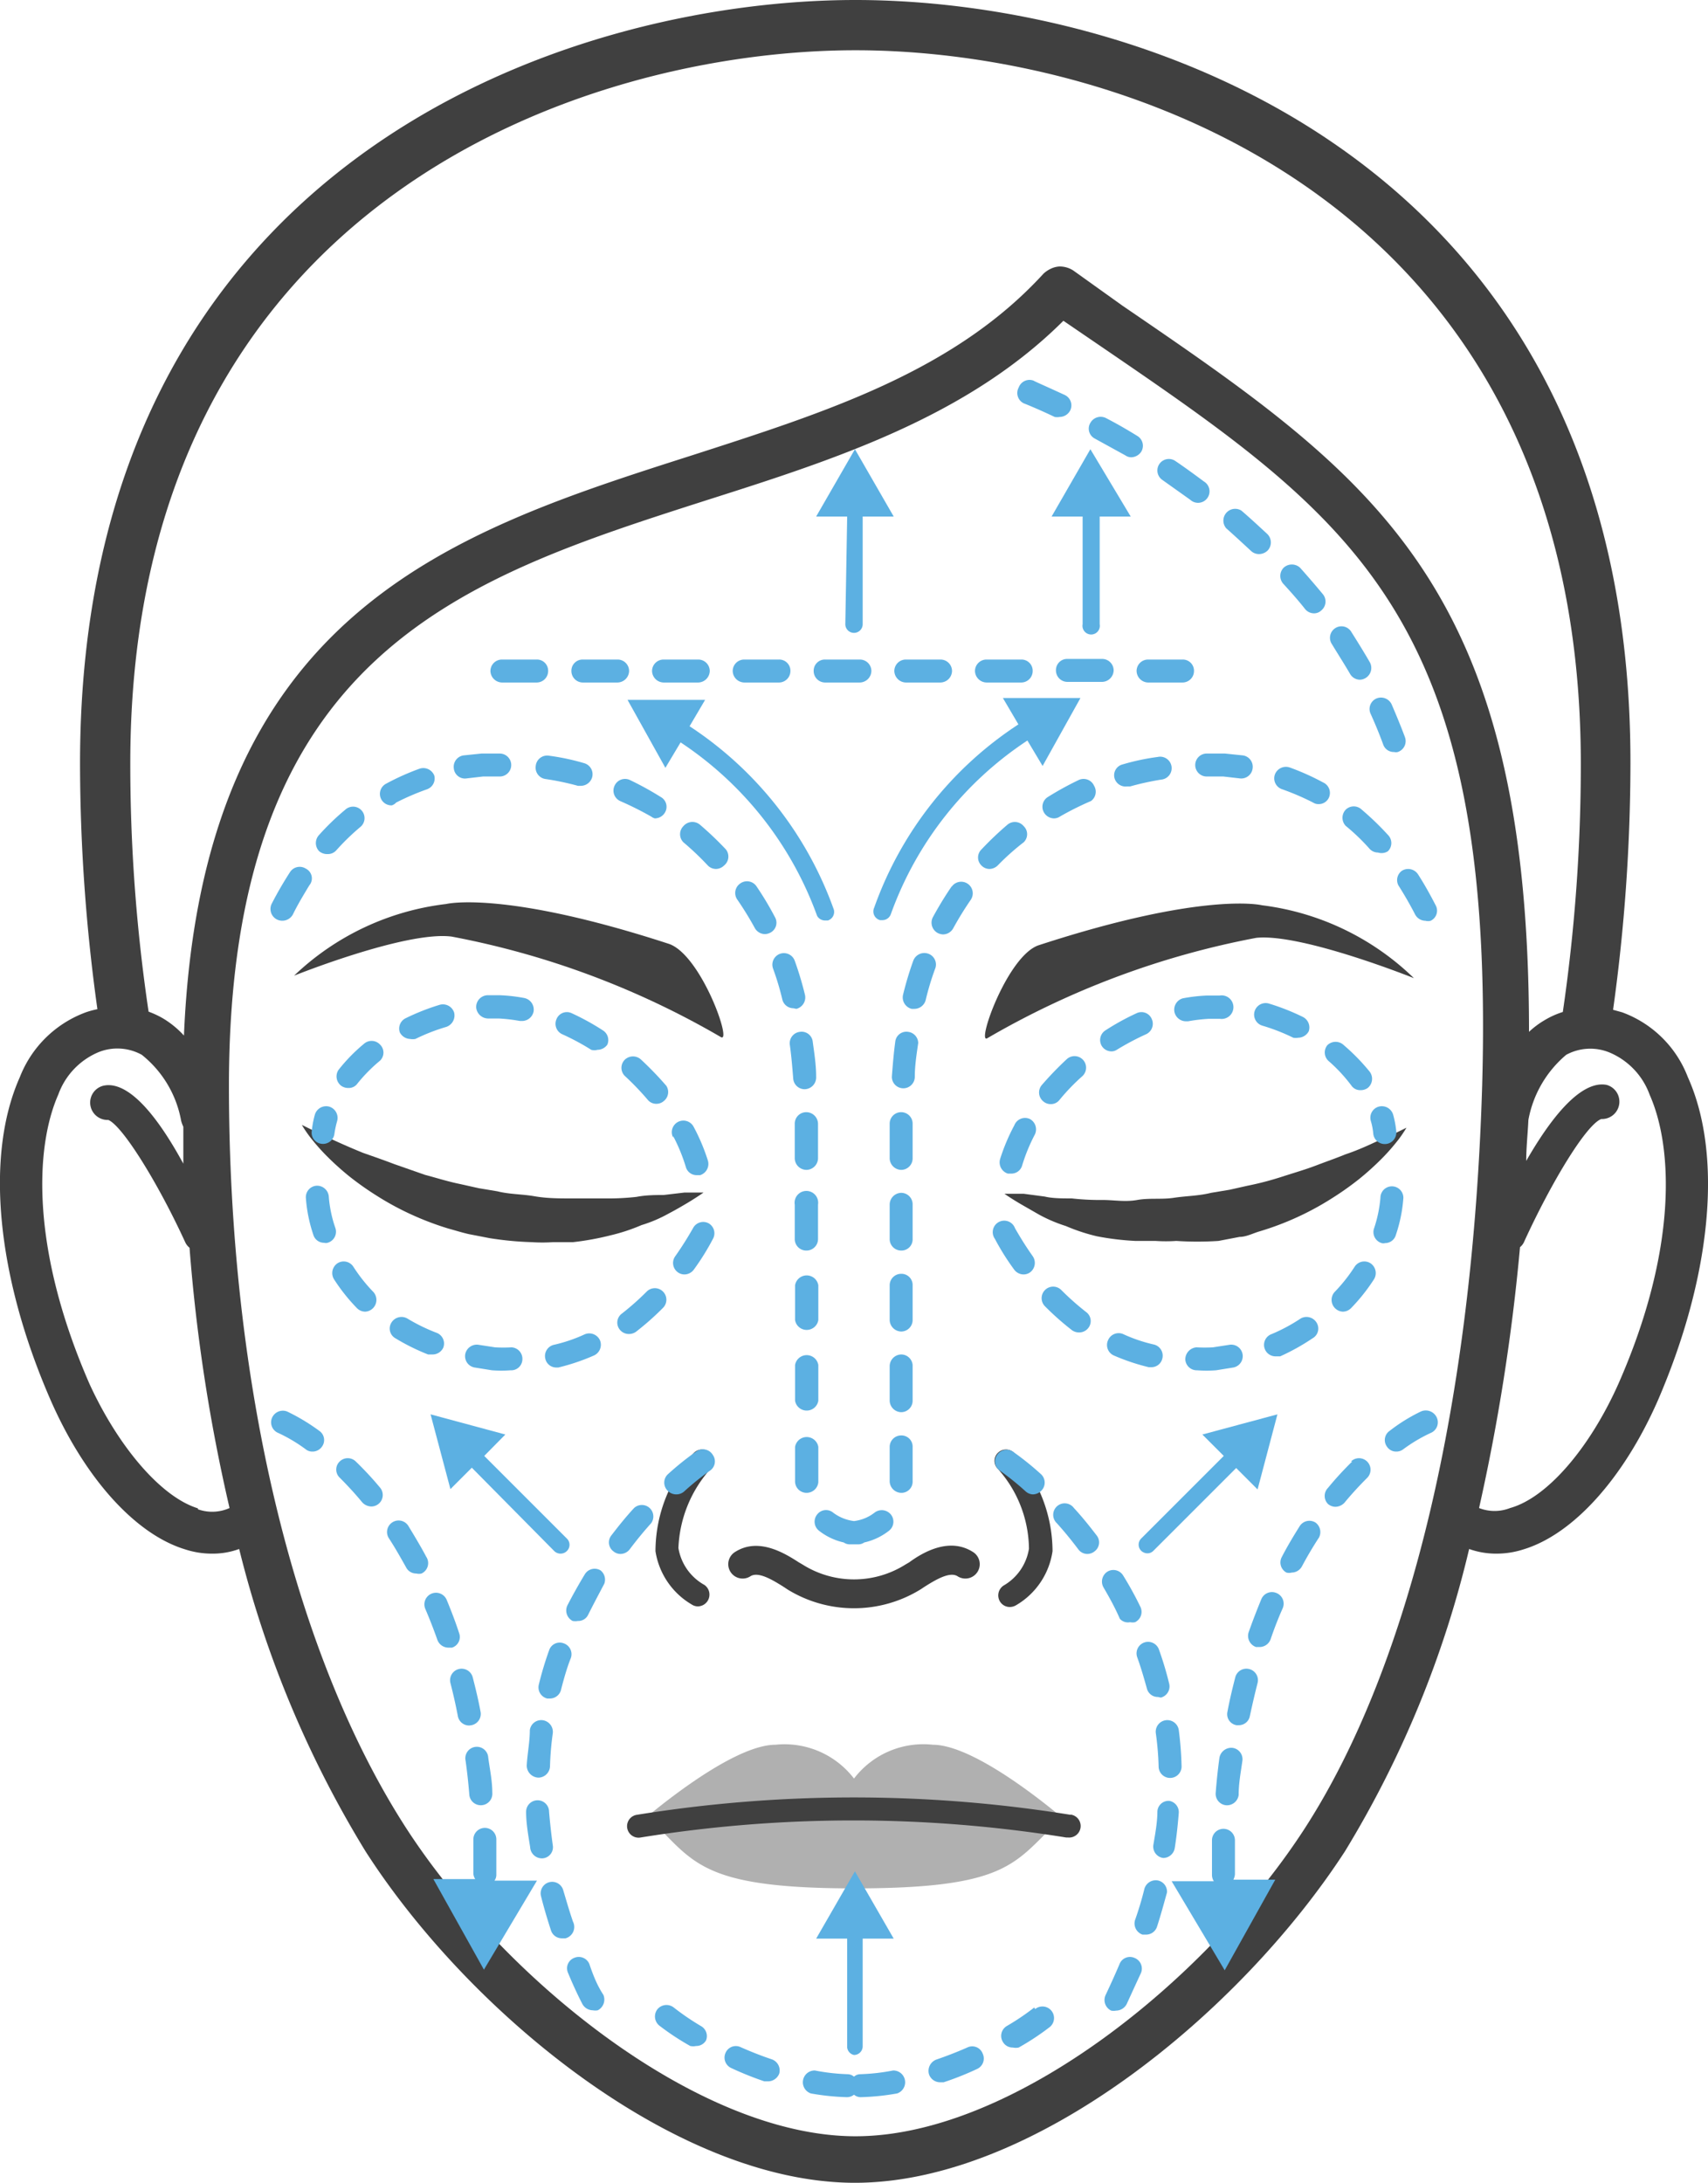 <svg xmlns="http://www.w3.org/2000/svg" viewBox="0 0 55.06 70.36"><defs><style>.cls-1{fill:#b0b0b0;}.cls-2{fill:#404040;}.cls-3{fill:#5cb0e2;}</style></defs><g id="Layer_2" data-name="Layer 2"><g id="Layer_1-2" data-name="Layer 1"><path class="cls-1" d="M34.45,58.77s-2.87-2.53-4.38-2.53a2.81,2.81,0,0,0-2.54,1.09A2.82,2.82,0,0,0,25,56.24c-1.51,0-4.39,2.53-4.39,2.53l.58.1c1.22,1.23,1.65,2,6.35,2s5.12-.73,6.35-1.95Z"/><path class="cls-2" d="M22.89,46.83a.37.37,0,0,0-.52,0A4.72,4.72,0,0,0,21.13,50a2.42,2.42,0,0,0,1.17,1.72.36.36,0,0,0,.2.06.38.38,0,0,0,.21-.69,1.67,1.67,0,0,1-.84-1.19,4.06,4.06,0,0,1,1.05-2.57A.37.37,0,0,0,22.89,46.83Z"/><path class="cls-2" d="M34.52,58.5a43.91,43.91,0,0,0-14,0,.37.37,0,0,0,.13.73,43.06,43.06,0,0,1,13.72,0h.06a.37.37,0,0,0,.07-.74Z"/><path class="cls-2" d="M24.19,50.81c.26-.17.75.14,1.07.34l.12.08a4.09,4.09,0,0,0,4.3,0l.12-.08c.32-.2.81-.51,1.07-.34a.46.46,0,1,0,.5-.78c-.76-.49-1.61,0-2.06.33l-.12.07a3.11,3.11,0,0,1-3.32,0l-.12-.07c-.45-.29-1.3-.82-2.06-.33a.46.46,0,0,0,.5.78Z"/><path class="cls-2" d="M54.41,34.72a3.59,3.59,0,0,0-2.12-2.09L52,32.55a58,58,0,0,0,.56-7.94C52.58,5.18,36.86,0,27.58,0s-25,5.18-25,24.61a57.68,57.68,0,0,0,.56,7.92,2.93,2.93,0,0,0-.37.1A3.63,3.63,0,0,0,.64,34.72c-1.13,2.53-.75,6.43,1,10.43,1.1,2.5,2.72,4.3,4.32,4.79a2.8,2.8,0,0,0,.89.14,2.47,2.47,0,0,0,.86-.15,34.48,34.48,0,0,0,4.07,9.74c3.32,5.18,10,10.69,15.78,10.69S40,64.85,43.36,59.67a33.48,33.48,0,0,0,4-9.74,2.57,2.57,0,0,0,.87.15,2.84,2.84,0,0,0,.89-.14c1.6-.49,3.22-2.29,4.32-4.79C55.17,41.15,55.55,37.25,54.41,34.72ZM27.58,1.62c8.68,0,23.38,4.84,23.38,23a55.25,55.25,0,0,1-.58,8,2.72,2.72,0,0,0-.58.26,2.82,2.82,0,0,0-.51.38c0-14.44-5-17.87-13.11-23.41L34.6,8.72a.81.81,0,0,0-.44-.13.72.72,0,0,0-.28.07.91.91,0,0,0-.24.16c-2.88,3.15-7,4.46-11.31,5.85C14.54,17.16,6.5,19.73,5.93,33.38a3,3,0,0,0-.67-.55,2.86,2.86,0,0,0-.47-.22,54.3,54.3,0,0,1-.59-8C4.2,6.46,18.9,1.62,27.58,1.62Zm-21.2,47c-1.2-.37-2.57-2-3.49-4C1,40.3,1.12,37,1.88,35.28a2.34,2.34,0,0,1,1.31-1.37A1.63,1.63,0,0,1,4.57,34a3.52,3.52,0,0,1,1.27,2.13,1.07,1.07,0,0,0,.07.19c0,.4,0,.79,0,1.19C4.7,35.29,3.85,34.87,3.32,35a.56.56,0,0,0,.17,1.1c.45.18,1.59,2,2.48,3.94a.49.49,0,0,0,.14.18A56,56,0,0,0,7.4,48.61,1.37,1.37,0,0,1,6.38,48.65ZM42.11,58.86c-3.15,4.92-9.45,10-14.53,10s-11.38-5.09-14.53-10C9.45,53.24,7.38,44.52,7.38,35c0-13.95,7.49-16.34,15.41-18.88,4.12-1.31,8.38-2.68,11.49-5.78l1.07.73c8.29,5.66,12.86,8.77,12.43,23.91C47.48,45.12,45.47,53.61,42.11,58.86ZM52.17,44.61c-.93,2.08-2.3,3.67-3.49,4a1.37,1.37,0,0,1-1,0A65.21,65.21,0,0,0,49,40.2a.45.45,0,0,0,.14-.19c.89-1.94,2-3.76,2.48-3.94a.56.56,0,0,0,.17-1.1c-.52-.1-1.36.31-2.59,2.45,0-.44.05-.88.07-1.32A3.59,3.59,0,0,1,50.49,34a1.63,1.63,0,0,1,1.38-.08,2.34,2.34,0,0,1,1.31,1.37C53.94,37,54.07,40.3,52.17,44.61Z"/><path class="cls-2" d="M14.56,30.19a27.3,27.3,0,0,1,8.68,3.24c.37.21-.63-2.62-1.66-3-5.36-1.75-7.2-1.29-7.2-1.29a8.54,8.54,0,0,0-4.9,2.31S13.09,30,14.56,30.19Z"/><path class="cls-2" d="M21.55,39.12c.25-.13.45-.25.62-.35.33-.2.51-.33.51-.33s-.23,0-.61,0l-.68.08c-.25,0-.56,0-.87.06a8.13,8.13,0,0,1-1,.05c-.36,0-.73,0-1.11,0s-.78,0-1.18-.07-.8-.06-1.2-.16l-.6-.1-.58-.13c-.4-.08-.77-.2-1.15-.3l-1-.35c-.34-.13-.66-.24-1-.36-.59-.24-1.08-.47-1.42-.63l-.55-.27a3.94,3.94,0,0,0,.36.51,6.48,6.48,0,0,0,.47.52,9,9,0,0,0,.69.62,9.79,9.79,0,0,0,.89.63,9.17,9.17,0,0,0,1.08.59,9.49,9.49,0,0,0,1.23.47c.22.06.44.13.66.18l.67.13a10.58,10.58,0,0,0,1.37.13,5,5,0,0,0,.67,0l.65,0a9,9,0,0,0,1.21-.22,6,6,0,0,0,1-.33A4.41,4.41,0,0,0,21.55,39.12Z"/><path class="cls-2" d="M40.68,29.18s-1.84-.46-7.2,1.29c-1,.34-2,3.17-1.66,3a27.3,27.3,0,0,1,8.68-3.24c1.47-.15,5.08,1.3,5.08,1.3A8.54,8.54,0,0,0,40.68,29.18Z"/><path class="cls-2" d="M43.37,37.21c-.29.12-.61.23-.95.36s-.69.23-1.06.35-.74.22-1.14.3l-.58.13-.6.1c-.4.1-.81.1-1.2.16s-.79,0-1.18.07-.75,0-1.11,0a8.13,8.13,0,0,1-1-.05c-.31,0-.62,0-.87-.06L33,38.48c-.38,0-.62,0-.62,0s.18.13.52.33l.61.35a4.83,4.83,0,0,0,.85.36,6,6,0,0,0,1,.33A8.68,8.68,0,0,0,36.6,40l.65,0a5,5,0,0,0,.67,0A10.43,10.43,0,0,0,39.28,40l.68-.13c.22,0,.44-.12.65-.18a9.29,9.29,0,0,0,2.32-1.06,9.79,9.79,0,0,0,.89-.63,9,9,0,0,0,.69-.62,6.48,6.48,0,0,0,.47-.52,3.94,3.94,0,0,0,.36-.51l-.55.27C44.45,36.74,44,37,43.37,37.21Z"/><path class="cls-2" d="M32.35,51.11a.38.38,0,0,0-.11.52.37.37,0,0,0,.32.17.41.41,0,0,0,.2-.06A2.42,2.42,0,0,0,33.93,50a4.72,4.72,0,0,0-1.24-3.17.37.37,0,0,0-.52,0,.36.36,0,0,0,0,.52,3.92,3.92,0,0,1,1,2.57A1.67,1.67,0,0,1,32.35,51.11Z"/><path class="cls-3" d="M27.53,66.24a.28.28,0,0,0,.28-.28V62.49h1l-1.25-2.17-1.25,2.17h1V66A.28.28,0,0,0,27.53,66.24Z"/><path class="cls-3" d="M19.43,33.21a7.89,7.89,0,0,0-1-.55.36.36,0,0,0-.49.19.37.37,0,0,0,.19.49,7.63,7.63,0,0,1,.93.5.37.37,0,0,0,.2,0,.39.39,0,0,0,.32-.17A.37.37,0,0,0,19.43,33.21Z"/><path class="cls-3" d="M11.74,33.64a5.52,5.52,0,0,0-.83.85A.38.38,0,0,0,11,35a.39.39,0,0,0,.23.07.34.34,0,0,0,.29-.14,5.09,5.09,0,0,1,.73-.74.36.36,0,0,0,0-.52A.37.37,0,0,0,11.74,33.64Z"/><path class="cls-3" d="M15.73,32.83h.35a5.46,5.46,0,0,1,.68.08h.07a.38.38,0,0,0,.37-.3.38.38,0,0,0-.3-.44,5.31,5.31,0,0,0-.79-.09h-.4a.38.38,0,0,0-.36.39A.39.39,0,0,0,15.73,32.83Z"/><path class="cls-3" d="M12.89,33.28a.39.39,0,0,0,.33.21.47.47,0,0,0,.17,0,6.25,6.25,0,0,1,1-.39.39.39,0,0,0,.25-.46.38.38,0,0,0-.47-.25,7.26,7.26,0,0,0-1.09.43A.37.37,0,0,0,12.89,33.28Z"/><path class="cls-3" d="M10.37,36.87a.37.37,0,0,0,.41-.32,3.15,3.15,0,0,1,.09-.42.38.38,0,0,0-.26-.46.38.38,0,0,0-.46.26,3.1,3.1,0,0,0-.1.53A.36.36,0,0,0,10.37,36.87Z"/><path class="cls-3" d="M21.7,36.62a5.65,5.65,0,0,1,.41,1,.36.36,0,0,0,.35.26h.11a.38.38,0,0,0,.25-.47,6.34,6.34,0,0,0-.46-1.09.37.37,0,0,0-.66.35Z"/><path class="cls-3" d="M21.48,35a10.64,10.64,0,0,0-.81-.84.38.38,0,0,0-.53,0,.37.37,0,0,0,0,.52,9,9,0,0,1,.74.77.35.35,0,0,0,.28.13.36.36,0,0,0,.24-.09A.37.37,0,0,0,21.48,35Z"/><path class="cls-3" d="M35.9,21.61a.37.37,0,0,0-.37-.37H34.41a.36.36,0,0,0-.37.37.37.37,0,0,0,.37.37h1.12A.38.38,0,0,0,35.9,21.61Z"/><path class="cls-3" d="M29.2,22h1.12a.38.38,0,0,0,.37-.37.37.37,0,0,0-.37-.37H29.2a.37.37,0,0,0-.37.37A.38.38,0,0,0,29.2,22Z"/><path class="cls-3" d="M36.64,21.61A.38.38,0,0,0,37,22h1.12a.37.37,0,0,0,.37-.37.36.36,0,0,0-.37-.37H37A.37.37,0,0,0,36.64,21.61Z"/><path class="cls-3" d="M16.18,22H17.3a.37.37,0,0,0,.37-.37.36.36,0,0,0-.37-.37H16.18a.37.37,0,0,0-.37.37A.38.38,0,0,0,16.18,22Z"/><path class="cls-3" d="M31.81,22h1.11a.37.37,0,0,0,.37-.37.36.36,0,0,0-.37-.37H31.81a.37.37,0,0,0-.38.37A.38.38,0,0,0,31.81,22Z"/><path class="cls-3" d="M26.6,22h1.12a.38.38,0,0,0,.37-.37.37.37,0,0,0-.37-.37H26.6a.36.36,0,0,0-.37.37A.37.37,0,0,0,26.6,22Z"/><path class="cls-3" d="M21.39,22h1.12a.38.38,0,0,0,.37-.37.37.37,0,0,0-.37-.37H21.39a.37.37,0,0,0-.37.37A.38.38,0,0,0,21.39,22Z"/><path class="cls-3" d="M18.79,22H19.9a.38.38,0,0,0,.38-.37.37.37,0,0,0-.38-.37H18.79a.36.36,0,0,0-.37.37A.37.37,0,0,0,18.79,22Z"/><path class="cls-3" d="M24,22h1.11a.37.37,0,0,0,.37-.37.36.36,0,0,0-.37-.37H24a.37.37,0,0,0-.38.37A.38.38,0,0,0,24,22Z"/><path class="cls-3" d="M19,63.31a.37.37,0,0,0-.49-.2.36.36,0,0,0-.2.48c.14.34.3.69.46,1a.39.39,0,0,0,.34.21.45.45,0,0,0,.16,0,.39.39,0,0,0,.18-.5C19.25,64,19.11,63.64,19,63.31Z"/><path class="cls-3" d="M20.44,48.61c-.26.28-.5.58-.73.88a.36.36,0,0,0,.07.52.35.35,0,0,0,.22.08.38.38,0,0,0,.3-.15q.33-.44.69-.84a.37.37,0,0,0-.55-.49Z"/><path class="cls-3" d="M19.36,50.62a.37.37,0,0,0-.51.13c-.2.33-.39.67-.56,1a.38.38,0,0,0,.17.5.51.51,0,0,0,.17,0,.35.35,0,0,0,.33-.2c.16-.32.33-.64.52-1A.38.38,0,0,0,19.36,50.62Z"/><path class="cls-3" d="M17.36,57.3a.38.38,0,0,0,.37-.36,9.45,9.45,0,0,1,.09-1.07.38.38,0,0,0-.32-.42.37.37,0,0,0-.42.32c0,.38-.08.76-.1,1.14A.39.39,0,0,0,17.36,57.3Z"/><path class="cls-3" d="M18.47,61.94c-.12-.35-.22-.7-.31-1a.37.37,0,0,0-.72.18c.09.36.2.73.32,1.1a.37.37,0,0,0,.35.26l.12,0A.38.38,0,0,0,18.47,61.94Z"/><path class="cls-3" d="M17.51,59.9h0a.36.36,0,0,0,.31-.42c-.05-.36-.09-.73-.12-1.08a.37.37,0,0,0-.74,0c0,.38.07.76.13,1.14A.38.38,0,0,0,17.51,59.9Z"/><path class="cls-3" d="M22.44,46.79a9.26,9.26,0,0,0-.92.74.37.37,0,0,0,0,.52.39.39,0,0,0,.28.12.38.38,0,0,0,.25-.09,8.63,8.63,0,0,1,.83-.67.36.36,0,0,0,.1-.51A.37.37,0,0,0,22.44,46.79Z"/><path class="cls-3" d="M18.09,54.45c.09-.35.19-.7.31-1a.37.37,0,0,0-.23-.48.36.36,0,0,0-.47.23,10.68,10.68,0,0,0-.33,1.1.37.37,0,0,0,.27.45h.09A.37.37,0,0,0,18.09,54.45Z"/><path class="cls-3" d="M13.74,50.18c-.18-.34-.38-.67-.58-1a.37.37,0,0,0-.51-.11.37.37,0,0,0-.11.52c.19.29.37.61.55.93a.36.36,0,0,0,.33.2.34.34,0,0,0,.17,0A.37.37,0,0,0,13.74,50.18Z"/><path class="cls-3" d="M16,60.42c0-.39,0-.76,0-1.13a.37.37,0,1,0-.74,0c0,.36,0,.72,0,1.1a.35.35,0,0,0,.06.18l-1.35,0,1.63,2.92,1.71-2.87-1.37,0A.32.32,0,0,0,16,60.42Z"/><path class="cls-3" d="M11.47,47.11a.37.37,0,0,0-.52,0,.36.36,0,0,0,0,.52c.25.25.5.52.73.8a.41.41,0,0,0,.29.13.37.37,0,0,0,.28-.61A10.62,10.62,0,0,0,11.47,47.11Z"/><path class="cls-3" d="M14.45,53.11l.12,0a.36.36,0,0,0,.23-.47c-.12-.37-.26-.73-.4-1.07a.37.37,0,0,0-.69.29q.21.49.39,1A.38.38,0,0,0,14.45,53.11Z"/><path class="cls-3" d="M15.5,58.19a.37.37,0,0,0,.37-.4c0-.39-.08-.76-.13-1.13a.37.37,0,1,0-.73.1c.05.36.09.72.12,1.1A.37.37,0,0,0,15.5,58.19Z"/><path class="cls-3" d="M15.2,55.61a.37.37,0,0,0,.29-.44c-.07-.38-.16-.75-.25-1.1a.37.37,0,1,0-.72.18c.09.35.17.7.24,1.07a.37.37,0,0,0,.37.3Z"/><path class="cls-3" d="M9.26,45.5a.38.38,0,0,0-.49.2.37.37,0,0,0,.2.49,5.05,5.05,0,0,1,.89.53.33.33,0,0,0,.21.07.37.37,0,0,0,.31-.16.36.36,0,0,0-.09-.51A6.46,6.46,0,0,0,9.26,45.5Z"/><path class="cls-3" d="M11.77,42.28a.38.38,0,0,0,.27-.63,5.21,5.21,0,0,1-.65-.82.37.37,0,0,0-.51-.11.38.38,0,0,0-.11.52,5.92,5.92,0,0,0,.74.93A.38.38,0,0,0,11.77,42.28Z"/><path class="cls-3" d="M14.29,43.44a.37.37,0,0,0-.22-.48,5.85,5.85,0,0,1-.94-.46.38.38,0,0,0-.51.13.36.36,0,0,0,.13.51,6.84,6.84,0,0,0,1.05.52l.14,0A.38.38,0,0,0,14.29,43.44Z"/><path class="cls-3" d="M22.84,39.43a.37.37,0,0,0-.5.16c-.07.12-.26.46-.57.9a.37.37,0,0,0,.08.52.36.36,0,0,0,.22.07.38.38,0,0,0,.3-.16,7.86,7.86,0,0,0,.62-1A.37.37,0,0,0,22.84,39.43Z"/><path class="cls-3" d="M15,43.64a.37.37,0,0,0,.3.44l.56.09a4,4,0,0,0,.6,0,.36.36,0,0,0,.38-.35.37.37,0,0,0-.35-.39,4.75,4.75,0,0,1-.53,0l-.52-.08A.38.38,0,0,0,15,43.64Z"/><path class="cls-3" d="M10.81,39.58a4,4,0,0,1-.21-1,.38.38,0,0,0-.39-.36.37.37,0,0,0-.35.39,4.74,4.74,0,0,0,.24,1.19.36.36,0,0,0,.35.26.2.2,0,0,0,.11,0A.37.37,0,0,0,10.81,39.58Z"/><path class="cls-3" d="M20.27,43a.39.39,0,0,0,.23-.07,8.88,8.88,0,0,0,.87-.77.37.37,0,0,0,0-.53.37.37,0,0,0-.52,0,8.67,8.67,0,0,1-.8.71.36.36,0,0,0-.07.52A.37.37,0,0,0,20.27,43Z"/><path class="cls-3" d="M19.34,43.2a.38.38,0,0,0-.49-.19,5,5,0,0,1-1,.34.37.37,0,0,0-.27.45.36.36,0,0,0,.36.28H18a6.83,6.83,0,0,0,1.13-.38A.38.38,0,0,0,19.34,43.2Z"/><path class="cls-3" d="M22.6,65.31a8.11,8.11,0,0,1-.88-.6.38.38,0,0,0-.53.06.38.38,0,0,0,.06.52,8.3,8.3,0,0,0,1,.66.45.45,0,0,0,.19,0,.36.36,0,0,0,.32-.18A.37.37,0,0,0,22.6,65.31Z"/><path class="cls-3" d="M24.88,66.38c-.33-.11-.66-.24-1-.39a.36.36,0,0,0-.49.18.37.37,0,0,0,.18.49,10.39,10.39,0,0,0,1.07.43l.12,0a.39.39,0,0,0,.36-.25A.38.38,0,0,0,24.88,66.38Z"/><path class="cls-3" d="M15.05,25.09h0l.52-.06.54,0a.37.37,0,0,0,0-.74l-.59,0-.58.06a.37.37,0,0,0-.31.42A.36.36,0,0,0,15.05,25.09Z"/><path class="cls-3" d="M17.27,24.69a.37.37,0,0,0,.31.42,8.88,8.88,0,0,1,1.05.22l.1,0a.38.38,0,0,0,.36-.28.37.37,0,0,0-.26-.45,7.33,7.33,0,0,0-1.13-.24A.37.37,0,0,0,17.27,24.69Z"/><path class="cls-3" d="M21.11,26.38a.38.38,0,0,0,.32-.18.36.36,0,0,0-.13-.51,10,10,0,0,0-1-.55.37.37,0,0,0-.49.19.37.37,0,0,0,.18.49,10.72,10.72,0,0,1,1,.5A.35.35,0,0,0,21.11,26.38Z"/><path class="cls-3" d="M10.56,27.53a.36.36,0,0,0,.28-.12,7.54,7.54,0,0,1,.76-.74.37.37,0,1,0-.47-.57,8,8,0,0,0-.84.81.38.38,0,0,0,0,.53A.4.4,0,0,0,10.56,27.53Z"/><path class="cls-3" d="M25.67,32.52a.38.38,0,0,0,.28-.45,10.68,10.68,0,0,0-.33-1.1.37.37,0,1,0-.7.25,8.73,8.73,0,0,1,.3,1,.37.37,0,0,0,.36.28Z"/><path class="cls-3" d="M25.94,35.11a.38.38,0,0,0,.37-.4c0-.39-.06-.76-.11-1.13a.36.36,0,0,0-.41-.32.37.37,0,0,0-.33.41c.05.35.08.72.11,1.09A.37.37,0,0,0,25.94,35.11Z"/><path class="cls-3" d="M23.86,28.48a.37.37,0,0,0-.09.52,10.57,10.57,0,0,1,.56.91.38.38,0,0,0,.33.2.41.41,0,0,0,.18-.05.36.36,0,0,0,.14-.5,10,10,0,0,0-.6-1A.37.37,0,0,0,23.86,28.48Z"/><path class="cls-3" d="M12.77,25.87a8.26,8.26,0,0,1,1-.43A.37.37,0,0,0,14,25a.38.38,0,0,0-.48-.22,7.93,7.93,0,0,0-1.07.48.37.37,0,0,0,.18.7A.31.31,0,0,0,12.77,25.87Z"/><path class="cls-3" d="M26.38,47.78V46.64a.38.38,0,0,0-.75,0v1.1a.37.37,0,0,0,.38.38A.38.38,0,0,0,26.38,47.78Z"/><path class="cls-3" d="M23.4,27.38a10.58,10.58,0,0,0-.84-.8.38.38,0,0,0-.53.05.37.37,0,0,0,0,.52,9.09,9.09,0,0,1,.78.74.37.37,0,0,0,.27.12.38.38,0,0,0,.26-.11A.37.37,0,0,0,23.4,27.38Z"/><path class="cls-3" d="M26,37.71a.38.38,0,0,0,.37-.37V36.22a.38.38,0,0,0-.38-.37.37.37,0,0,0-.37.38v1.11A.38.38,0,0,0,26,37.71Z"/><path class="cls-3" d="M25.63,42.55a.38.38,0,0,0,.75,0V41.43a.38.38,0,0,0-.75,0Z"/><path class="cls-3" d="M26,40.31a.37.37,0,0,0,.37-.37V38.83a.38.38,0,1,0-.75,0v1.11A.37.37,0,0,0,26,40.31Z"/><path class="cls-3" d="M25.63,45.15a.38.38,0,0,0,.75,0V44a.38.38,0,0,0-.75,0Z"/><path class="cls-3" d="M8.93,29.64a.39.39,0,0,0,.51-.16c.16-.33.35-.64.53-.94A.35.35,0,0,0,9.86,28a.37.37,0,0,0-.51.11c-.2.31-.4.65-.58,1A.38.38,0,0,0,8.93,29.64Z"/><path class="cls-3" d="M43.57,35a.34.34,0,0,0,.29.14.39.39,0,0,0,.23-.07.38.38,0,0,0,.06-.53,6.63,6.63,0,0,0-.83-.85.38.38,0,0,0-.53,0,.37.37,0,0,0,.05.52A5.09,5.09,0,0,1,43.57,35Z"/><path class="cls-3" d="M36,33.84a8.57,8.57,0,0,1,.94-.5.37.37,0,0,0,.19-.49.36.36,0,0,0-.49-.19,7.89,7.89,0,0,0-1,.55.37.37,0,0,0-.12.51.37.37,0,0,0,.32.17A.32.32,0,0,0,36,33.84Z"/><path class="cls-3" d="M37.86,32.62a.38.38,0,0,0,.37.3h.07a5.46,5.46,0,0,1,.68-.08h.34a.38.38,0,1,0,0-.75h-.41a5.33,5.33,0,0,0-.78.09A.38.38,0,0,0,37.86,32.62Z"/><path class="cls-3" d="M44.19,36.13a2.07,2.07,0,0,1,.08.42.37.37,0,1,0,.74-.09,3.1,3.1,0,0,0-.1-.53.38.38,0,0,0-.46-.26A.37.37,0,0,0,44.19,36.13Z"/><path class="cls-3" d="M42,32.78a7.26,7.26,0,0,0-1.09-.43.37.37,0,1,0-.22.71,6.25,6.25,0,0,1,1,.39.47.47,0,0,0,.16,0,.39.39,0,0,0,.34-.21A.38.38,0,0,0,42,32.78Z"/><path class="cls-3" d="M34.15,35.46a6.7,6.7,0,0,1,.74-.77.37.37,0,1,0-.5-.55,10.64,10.64,0,0,0-.81.84.37.37,0,0,0,.05.52.36.36,0,0,0,.24.09A.35.35,0,0,0,34.15,35.46Z"/><path class="cls-3" d="M32.7,36.27a6.34,6.34,0,0,0-.46,1.09.38.38,0,0,0,.25.47h.11a.36.36,0,0,0,.35-.26,5.65,5.65,0,0,1,.41-1,.38.38,0,0,0-.16-.5A.37.37,0,0,0,32.7,36.27Z"/><path class="cls-3" d="M37.35,60.62a.38.38,0,0,0-.46.27,10.34,10.34,0,0,1-.3,1,.38.38,0,0,0,.24.47l.12,0a.37.37,0,0,0,.35-.26c.12-.37.22-.74.32-1.1A.37.37,0,0,0,37.35,60.62Z"/><path class="cls-3" d="M37.7,58.05a.36.36,0,0,0-.39.34c0,.35-.07.72-.13,1.08a.37.37,0,0,0,.32.42h0a.38.38,0,0,0,.37-.32c.06-.38.1-.76.13-1.14A.37.37,0,0,0,37.7,58.05Z"/><path class="cls-3" d="M37.42,54.72a.37.37,0,0,0,.27-.45,10.68,10.68,0,0,0-.33-1.1.37.37,0,1,0-.7.25c.12.33.22.68.31,1a.36.36,0,0,0,.36.28Z"/><path class="cls-3" d="M38,55.77a.37.37,0,1,0-.74.1,9.45,9.45,0,0,1,.09,1.07.37.37,0,1,0,.74,0A10.94,10.94,0,0,0,38,55.77Z"/><path class="cls-3" d="M34.62,48.61a.37.37,0,1,0-.55.49q.36.4.69.84a.36.36,0,0,0,.3.15.37.37,0,0,0,.22-.08.36.36,0,0,0,.07-.52C35.12,49.19,34.88,48.89,34.62,48.61Z"/><path class="cls-3" d="M36.43,52.29a.41.41,0,0,0,.16,0,.37.37,0,0,0,.17-.5,11.05,11.05,0,0,0-.55-1,.37.37,0,0,0-.51-.13.38.38,0,0,0-.12.52c.18.31.36.63.52,1A.35.35,0,0,0,36.43,52.29Z"/><path class="cls-3" d="M36.57,63.11a.36.36,0,0,0-.48.2c-.14.33-.29.66-.45,1a.38.38,0,0,0,.18.5.45.45,0,0,0,.16,0,.39.39,0,0,0,.34-.21c.16-.35.32-.7.46-1A.37.37,0,0,0,36.57,63.11Z"/><path class="cls-3" d="M33.29,48.17a.39.39,0,0,0,.28-.12.37.37,0,0,0,0-.52,9.26,9.26,0,0,0-.92-.74.37.37,0,0,0-.51.11.36.36,0,0,0,.1.51,8.63,8.63,0,0,1,.83.67A.38.38,0,0,0,33.29,48.17Z"/><path class="cls-3" d="M40.29,55.32c.08-.37.16-.72.25-1.07a.37.37,0,0,0-.27-.45.37.37,0,0,0-.45.27c-.09.35-.18.72-.25,1.1a.36.36,0,0,0,.29.44h.07A.36.36,0,0,0,40.29,55.32Z"/><path class="cls-3" d="M43.59,47.11a10.62,10.62,0,0,0-.78.85.37.37,0,0,0,0,.52.38.38,0,0,0,.24.09.41.41,0,0,0,.29-.13c.23-.28.48-.55.73-.8a.37.37,0,0,0-.52-.53Z"/><path class="cls-3" d="M39.31,56.66c-.05.37-.09.74-.12,1.13a.37.37,0,0,0,.33.4.38.38,0,0,0,.41-.33c0-.38.07-.74.12-1.1a.37.37,0,0,0-.32-.42A.39.39,0,0,0,39.31,56.66Z"/><path class="cls-3" d="M45.8,45.5a5.57,5.57,0,0,0-1,.62.36.36,0,0,0-.09.51.35.35,0,0,0,.3.16.36.36,0,0,0,.22-.07,5.05,5.05,0,0,1,.89-.53.37.37,0,0,0,.2-.49A.39.39,0,0,0,45.8,45.5Z"/><path class="cls-3" d="M41.15,51.35a.37.37,0,0,0-.49.2c-.14.34-.28.7-.41,1.07a.38.38,0,0,0,.24.47l.12,0a.38.38,0,0,0,.35-.25q.18-.53.39-1A.37.37,0,0,0,41.15,51.35Z"/><path class="cls-3" d="M42.41,49.08a.37.37,0,0,0-.51.11c-.2.32-.4.65-.58,1a.37.37,0,0,0,.15.5.34.34,0,0,0,.17,0,.38.38,0,0,0,.33-.2c.17-.32.36-.64.55-.93A.38.38,0,0,0,42.41,49.08Z"/><path class="cls-3" d="M39.81,60.42c0-.38,0-.74,0-1.1a.37.37,0,1,0-.74,0c0,.37,0,.74,0,1.13a.39.39,0,0,0,.06.19l-1.36,0,1.71,2.87,1.63-2.92-1.35,0A.48.48,0,0,0,39.81,60.42Z"/><path class="cls-3" d="M42.31,43.14a.36.36,0,0,0,.13-.51.38.38,0,0,0-.51-.13A5.57,5.57,0,0,1,41,43a.37.37,0,0,0,.14.72l.13,0A7,7,0,0,0,42.31,43.14Z"/><path class="cls-3" d="M34.56,42.88a.39.39,0,0,0,.23.07.37.37,0,0,0,.29-.14.36.36,0,0,0-.07-.52,8.67,8.67,0,0,1-.8-.71.37.37,0,0,0-.52,0,.37.37,0,0,0,0,.53A8.88,8.88,0,0,0,34.56,42.88Z"/><path class="cls-3" d="M35.72,43.2a.37.37,0,0,0,.18.49,6.83,6.83,0,0,0,1.13.38h.08a.36.36,0,0,0,.36-.28.37.37,0,0,0-.27-.45,5,5,0,0,1-1-.34A.37.37,0,0,0,35.72,43.2Z"/><path class="cls-3" d="M45,39.8a4.74,4.74,0,0,0,.24-1.19.37.37,0,1,0-.74,0,4.2,4.2,0,0,1-.21,1,.37.37,0,0,0,.25.46.2.2,0,0,0,.11,0A.36.36,0,0,0,45,39.8Z"/><path class="cls-3" d="M39.62,43.35l-.52.08a5,5,0,0,1-.53,0,.39.39,0,0,0-.36.39.37.37,0,0,0,.38.35,4.07,4.07,0,0,0,.61,0l.56-.09a.37.37,0,1,0-.14-.73Z"/><path class="cls-3" d="M44.18,40.72a.37.37,0,0,0-.51.11,5.21,5.21,0,0,1-.65.82.38.38,0,0,0,.27.63.38.38,0,0,0,.26-.11,5.92,5.92,0,0,0,.74-.93A.38.38,0,0,0,44.18,40.72Z"/><path class="cls-3" d="M32.69,40.92a.38.38,0,0,0,.3.16.36.36,0,0,0,.22-.07.38.38,0,0,0,.08-.52c-.31-.44-.5-.78-.57-.9a.37.37,0,1,0-.65.34A7.86,7.86,0,0,0,32.69,40.92Z"/><path class="cls-3" d="M28.79,66.74a6.5,6.5,0,0,1-1.06.12.3.3,0,0,0-.2.08.32.32,0,0,0-.2-.08,6.5,6.5,0,0,1-1.06-.12.38.38,0,0,0-.13.74,7.74,7.74,0,0,0,1.16.12.36.36,0,0,0,.23-.08.33.33,0,0,0,.22.08,7.74,7.74,0,0,0,1.17-.12.38.38,0,0,0-.13-.74Z"/><path class="cls-3" d="M31.18,66c-.34.15-.68.28-1,.39a.39.39,0,0,0-.23.48.38.38,0,0,0,.35.25l.12,0a9.7,9.7,0,0,0,1.08-.43.37.37,0,0,0,.18-.49A.36.36,0,0,0,31.18,66Z"/><path class="cls-3" d="M33.34,64.71a7.75,7.75,0,0,1-.89.6.37.37,0,0,0-.12.51.36.36,0,0,0,.32.18.45.45,0,0,0,.19,0,8.3,8.3,0,0,0,1-.66.37.37,0,0,0-.47-.58Z"/><path class="cls-3" d="M36.33,25.35l.1,0a9.15,9.15,0,0,1,1-.22.37.37,0,1,0-.11-.73,7.33,7.33,0,0,0-1.13.24.36.36,0,0,0-.26.45A.37.37,0,0,0,36.33,25.35Z"/><path class="cls-3" d="M35.27,25.33a.37.37,0,0,0-.49-.19,10.17,10.17,0,0,0-1,.55.37.37,0,0,0-.12.51.38.38,0,0,0,.32.18.35.35,0,0,0,.19-.06,9.49,9.49,0,0,1,1-.5A.37.37,0,0,0,35.27,25.33Z"/><path class="cls-3" d="M29.42,46.64a.36.36,0,0,0-.37-.37.37.37,0,0,0-.37.37v1.11a.38.38,0,0,0,.37.37.36.36,0,0,0,.37-.37Z"/><path class="cls-3" d="M40.38,24.77a.37.37,0,0,0-.31-.42l-.58-.06-.59,0a.37.37,0,1,0,0,.74l.54,0,.52.06h0A.37.37,0,0,0,40.38,24.77Z"/><path class="cls-3" d="M45.08,28.54c.19.3.37.61.54.94a.38.38,0,0,0,.33.2.33.33,0,0,0,.17,0,.36.36,0,0,0,.16-.5c-.18-.35-.37-.69-.57-1a.38.38,0,0,0-.52-.11A.37.37,0,0,0,45.08,28.54Z"/><path class="cls-3" d="M33,27.15a.36.36,0,0,0,0-.52.37.37,0,0,0-.52-.05,10.58,10.58,0,0,0-.84.8.36.36,0,0,0,0,.52.36.36,0,0,0,.26.11.39.39,0,0,0,.27-.12A7.83,7.83,0,0,1,33,27.15Z"/><path class="cls-3" d="M29.27,33.26a.36.36,0,0,0-.41.32c-.05.37-.08.74-.11,1.13a.37.37,0,1,0,.74,0c0-.37.06-.74.11-1.09A.37.37,0,0,0,29.27,33.26Z"/><path class="cls-3" d="M29.92,30.74a.38.38,0,0,0-.48.23,10.68,10.68,0,0,0-.33,1.1.38.38,0,0,0,.28.45h.08a.38.38,0,0,0,.37-.28,8.73,8.73,0,0,1,.3-1A.37.37,0,0,0,29.92,30.74Z"/><path class="cls-3" d="M29.05,43.66a.38.38,0,0,0-.37.37v1.12a.38.38,0,0,0,.37.37.37.37,0,0,0,.37-.37V44A.37.37,0,0,0,29.05,43.66Z"/><path class="cls-3" d="M29.42,38.83a.37.37,0,0,0-.37-.38.38.38,0,0,0-.37.38v1.11a.37.37,0,0,0,.37.37.36.36,0,0,0,.37-.37Z"/><path class="cls-3" d="M30.68,28.57c-.22.32-.42.65-.61,1a.38.38,0,0,0,.15.5.41.41,0,0,0,.18.05.38.38,0,0,0,.33-.2,10.57,10.57,0,0,1,.56-.91.37.37,0,0,0-.61-.43Z"/><path class="cls-3" d="M28.72,48.82a.38.38,0,0,0-.53-.06,1.33,1.33,0,0,1-.66.27,1.4,1.4,0,0,1-.67-.27.36.36,0,0,0-.52.06.37.37,0,0,0,.06.52,2,2,0,0,0,.8.38.33.33,0,0,0,.19.06h.28a.33.33,0,0,0,.19-.06,2,2,0,0,0,.8-.38A.37.37,0,0,0,28.72,48.82Z"/><path class="cls-3" d="M29.42,41.43a.36.36,0,0,0-.37-.37.37.37,0,0,0-.37.37v1.12a.38.38,0,0,0,.37.37.37.37,0,0,0,.37-.37Z"/><path class="cls-3" d="M29.06,35.85a.37.37,0,0,0-.38.37v1.12a.38.38,0,0,0,.37.37.37.37,0,0,0,.37-.37V36.23A.37.37,0,0,0,29.06,35.85Z"/><path class="cls-3" d="M42.65,25.22a7.93,7.93,0,0,0-1.07-.48.38.38,0,0,0-.48.22.37.37,0,0,0,.23.48,8.26,8.26,0,0,1,1,.43.31.31,0,0,0,.18.05.36.36,0,0,0,.32-.19A.37.37,0,0,0,42.65,25.22Z"/><path class="cls-3" d="M44.74,27.44a.37.37,0,0,0,0-.53,9.16,9.16,0,0,0-.84-.81.37.37,0,0,0-.52,0,.38.38,0,0,0,0,.52,6.7,6.7,0,0,1,.77.74.36.36,0,0,0,.27.12A.38.38,0,0,0,44.74,27.44Z"/><path class="cls-3" d="M43.52,21.72a.37.37,0,0,0,.32.19.38.38,0,0,0,.32-.56c-.19-.33-.39-.65-.61-1a.37.37,0,0,0-.51-.1.37.37,0,0,0-.1.52C43.14,21.1,43.34,21.41,43.52,21.72Z"/><path class="cls-3" d="M42.07,19.63a.37.37,0,0,0,.29.14.33.33,0,0,0,.23-.09.37.37,0,0,0,.06-.52c-.24-.29-.49-.58-.74-.86a.39.39,0,0,0-.53,0,.38.38,0,0,0,0,.53C41.6,19.07,41.85,19.35,42.07,19.63Z"/><path class="cls-3" d="M40.33,17.76a.37.37,0,0,0,.26.1.4.4,0,0,0,.27-.11.38.38,0,0,0,0-.53c-.28-.26-.56-.52-.84-.76a.38.38,0,0,0-.49.57C39.79,17.26,40.06,17.51,40.33,17.76Z"/><path class="cls-3" d="M44.18,23c.15.33.29.67.41,1a.36.36,0,0,0,.35.24.25.25,0,0,0,.12,0,.37.37,0,0,0,.23-.48c-.13-.35-.28-.71-.43-1.06a.38.38,0,0,0-.5-.18A.37.37,0,0,0,44.18,23Z"/><path class="cls-3" d="M38.37,16.11a.37.37,0,1,0,.44-.59c-.31-.23-.61-.45-.92-.66a.37.37,0,0,0-.42.61Z"/><path class="cls-3" d="M35.28,14.13l1,.55a.33.33,0,0,0,.19.06.4.4,0,0,0,.32-.18.37.37,0,0,0-.13-.51c-.34-.21-.67-.4-1-.57a.38.38,0,0,0-.51.15A.36.36,0,0,0,35.28,14.13Z"/><path class="cls-3" d="M33,13s.39.15,1,.44a.45.45,0,0,0,.16,0,.39.39,0,0,0,.34-.21.37.37,0,0,0-.18-.5c-.65-.3-1-.45-1-.46a.37.37,0,0,0-.48.22A.37.37,0,0,0,33,13Z"/><path class="cls-3" d="M27.25,20.12a.28.28,0,0,0,.56,0V16.65h1l-1.25-2.17-1.25,2.17h1Z"/><path class="cls-3" d="M35.15,14.48,33.9,16.65h1v3.47a.28.28,0,1,0,.55,0V16.65h1Z"/><path class="cls-3" d="M18.27,49.59l-2.66-2.66.68-.69-2.41-.65L14.52,48l.69-.69L17.87,50a.29.29,0,0,0,.4,0A.28.28,0,0,0,18.27,49.59Z"/><path class="cls-3" d="M26.61,29.67h.08a.29.29,0,0,0,.19-.35,11.81,11.81,0,0,0-4.65-5.91l.5-.85-2.5,0,1.22,2.19.49-.82a11.33,11.33,0,0,1,4.4,5.59A.29.29,0,0,0,26.61,29.67Z"/><path class="cls-3" d="M41.18,45.59l-2.42.65.69.69-2.66,2.66a.28.28,0,0,0,0,.4.3.3,0,0,0,.2.08.27.27,0,0,0,.19-.08l2.67-2.67.69.69Z"/><path class="cls-3" d="M28.37,29.66h.08a.29.29,0,0,0,.27-.2,11.26,11.26,0,0,1,4.4-5.59l.49.82,1.22-2.19-2.5,0,.5.85a11.74,11.74,0,0,0-4.65,5.91A.29.29,0,0,0,28.37,29.66Z"/></g></g></svg>